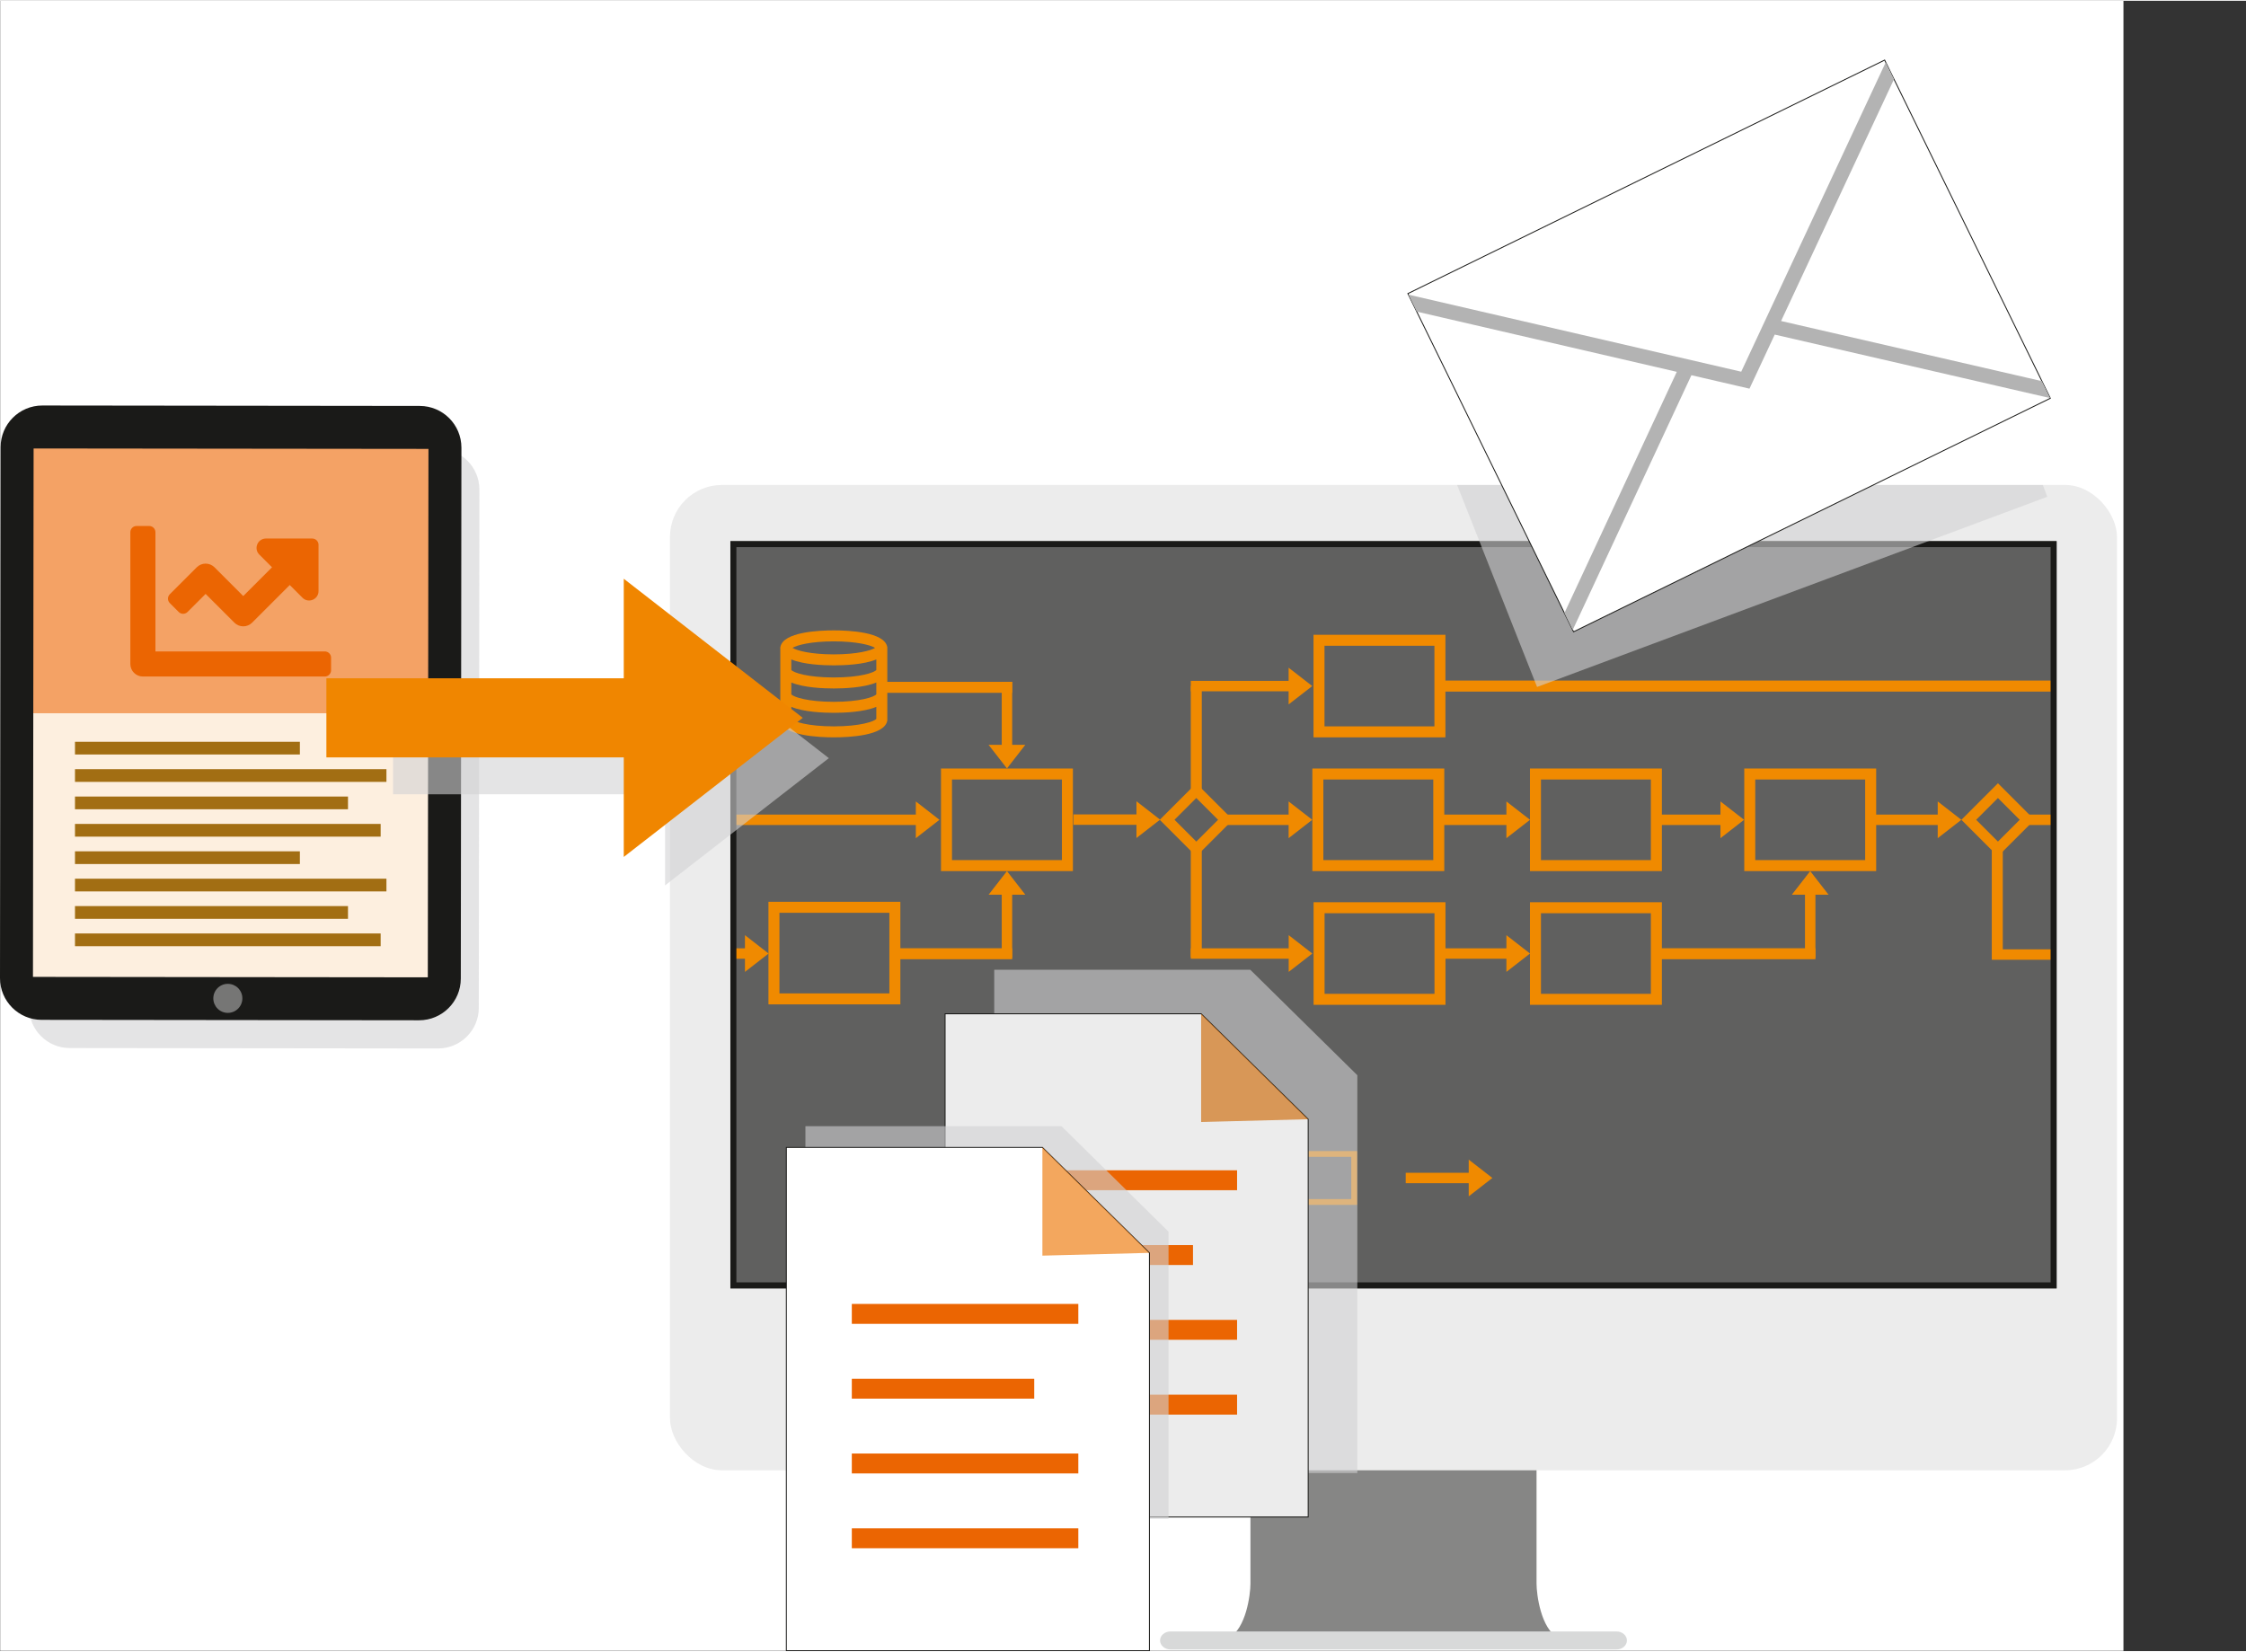 <?xml version="1.0" encoding="UTF-8"?>
<svg xmlns="http://www.w3.org/2000/svg" xmlns:xlink="http://www.w3.org/1999/xlink" width="900px" height="662px" viewBox="0 0 612.47 450.074">
  <rect x="0" y="0" width="612.47" height="450.074" fill="#333333" stroke="none"/>
  <defs>
    <clipPath id="uuid-8e975c47-19c7-45ca-8793-43b402bfad14">
      <rect x="199.914" y="148.083" width="359.943" height="203.797" style="fill: none;"></rect>
    </clipPath>
    <clipPath id="uuid-c133468f-41d9-4242-b78b-812e5f2de0d1">
      <rect x="343.073" y="132.039" width="218.147" height="64.513" style="fill: none;"></rect>
    </clipPath>
  </defs>
  <g style="isolation: isolate;">
    <g id="uuid-66c1f24a-2734-4771-b94f-bc7f5f7f9168" data-name="BG">
      <rect x=".051" width="579" height="450" style="fill: #fff;"></rect>
    </g>
    <g id="uuid-901a1d55-fcd0-4768-9ddc-e22d017e4c55" data-name="Ebene 1">
      <g>
        <path d="M424.841,446.401c-4.607-2.457-5.836-11.672-5.836-14.743v-34.861h-78.015v34.861c0,3.071-1.229,12.286-5.836,14.743h89.687Z" style="fill: #868685;"></path>
        <rect x="182.7" y="132.039" width="394.595" height="268.72" rx="14.173" ry="14.173" style="fill: #ececec;"></rect>
        <path d="M443.653,447.169c0,1.351-1.276,2.457-2.835,2.457h-121.643c-1.559,0-2.835-1.106-2.835-2.457s1.276-2.457,2.835-2.457h121.643c1.559,0,2.835,1.106,2.835,2.457Z" style="fill: #d8d9d9;"></path>
        <rect x="199.171" y="147.357" width="361.653" height="203.797" style="fill: #60605f;"></rect>
      </g>
      <g style="clip-path: url(#uuid-8e975c47-19c7-45ca-8793-43b402bfad14);">
        <polygon points="292.725 224.739 309.905 224.739 309.905 228.324 316.35 223.315 309.905 218.306 309.905 221.891 292.725 221.891 292.725 224.739" style="fill: #f08a00;"></polygon>
        <polygon points="593.037 185.732 593.037 202.912 589.452 202.912 594.461 209.357 599.469 202.912 595.884 202.912 595.884 185.732 593.037 185.732" style="fill: #f08a00;"></polygon>
        <polygon points="495.057 260.974 495.057 243.794 498.642 243.794 493.633 237.349 488.624 243.794 492.209 243.794 492.209 260.974 495.057 260.974" style="fill: #f08a00;"></polygon>
        <polygon points="334.219 224.784 351.399 224.784 351.399 228.369 357.844 223.36 351.399 218.352 351.399 221.937 334.219 221.937 334.219 224.784" style="fill: #f08a00;"></polygon>
        <polygon points="324.722 261.254 351.419 261.254 351.419 264.839 357.864 259.83 351.419 254.821 351.419 258.406 324.722 258.406 324.722 261.254" style="fill: #f08a00;"></polygon>
        <polygon points="392.237 261.254 410.785 261.254 410.785 264.839 417.229 259.83 410.785 254.821 410.785 258.406 392.237 258.406 392.237 261.254" style="fill: #f08a00;"></polygon>
        <polygon points="393.604 224.784 410.785 224.784 410.785 228.369 417.229 223.36 410.785 218.352 410.785 221.937 393.604 221.937 393.604 224.784" style="fill: #f08a00;"></polygon>
        <polygon points="324.722 188.31 351.399 188.31 351.399 191.895 357.844 186.887 351.399 181.878 351.399 185.463 324.722 185.463 324.722 188.31" style="fill: #f08a00;"></polygon>
        <path d="M326.221,217.421l5.939,5.939-5.939,5.939-5.939-5.939,5.939-5.939m0-4.027l-9.966,9.966,9.966,9.966,9.966-9.966-9.966-9.966h0Z" style="fill: #f08a00;"></path>
        <path d="M287.182,316.461l4.581,4.581-4.581,4.581-4.581-4.581,4.581-4.581m0-3.106l-7.686,7.686,7.686,7.686,7.686-7.686-7.686-7.686h0Z" style="fill: #f08a00;"></path>
        <path d="M390.846,212.369v21.982h-29.976v-21.982h29.976m2.998-2.998h-35.971v27.977h35.971v-27.977h0Z" style="fill: #f08a00;"></path>
        <path d="M609.473,212.369v21.982h-29.976v-21.982h29.976m2.998-2.998h-35.971v27.977h35.971v-27.977h0Z" style="fill: #f08a00;"></path>
        <path d="M391.159,175.896v21.982h-29.976v-21.982h29.976m2.998-2.998h-35.971v27.977h35.971v-27.977h0Z" style="fill: #f08a00;"></path>
        <path d="M391.178,248.839v21.982h-29.976v-21.982h29.976m2.998-2.998h-35.971v27.977h35.971v-27.977h0Z" style="fill: #f08a00;"></path>
        <path d="M289.578,212.369v21.982h-29.976v-21.982h29.976m2.998-2.998h-35.971v27.977h35.971v-27.977h0Z" style="fill: #f08a00;"></path>
        <path d="M450.184,212.369v21.982h-29.976v-21.982h29.976m2.998-2.998h-35.971v27.977h35.971v-27.977h0Z" style="fill: #f08a00;"></path>
        <polygon points="451.979 224.784 469.159 224.784 469.159 228.369 475.604 223.36 469.159 218.352 469.159 221.937 451.979 221.937 451.979 224.784" style="fill: #f08a00;"></polygon>
        <path d="M508.621,212.369v21.982h-29.976v-21.982h29.976m2.998-2.998h-35.971v27.977h35.971v-27.977h0Z" style="fill: #f08a00;"></path>
        <polygon points="383.332 322.465 400.512 322.465 400.512 326.05 406.957 321.041 400.512 316.032 400.512 319.617 383.332 319.617 383.332 322.465" style="fill: #f08a00;"></polygon>
        <polygon points="144.8 224.784 161.98 224.784 161.98 228.369 168.425 223.36 161.98 218.352 161.98 221.937 144.8 221.937 144.8 224.784" style="fill: #f08a00;"></polygon>
        <path d="M368.483,315.274v11.534h-15.728v-11.534h15.728m1.573-1.573h-18.874v14.68h18.874v-14.68h0Z" style="fill: #f08a00;"></path>
        <path d="M450.184,248.839v21.982h-29.976v-21.982h29.976m2.998-2.998h-35.971v27.977h35.971v-27.977h0Z" style="fill: #f08a00;"></path>
        <polygon points="511.225 224.784 528.406 224.784 528.406 228.369 534.85 223.36 528.406 218.352 528.406 221.937 511.225 221.937 511.225 224.784" style="fill: #f08a00;"></polygon>
        <polygon points="552.838 224.784 570.018 224.784 570.018 228.369 576.463 223.36 570.018 218.352 570.018 221.937 552.838 221.937 552.838 224.784" style="fill: #f08a00;"></polygon>
        <path d="M544.826,217.421l5.939,5.939-5.939,5.939-5.939-5.939,5.939-5.939m0-4.027l-9.966,9.966,9.966,9.966,9.966-9.966-9.966-9.966h0Z" style="fill: #f08a00;"></path>
        <polygon points="579.63 260.104 573.185 265.112 573.185 261.527 543.148 261.527 543.148 261.109 543.148 258.68 543.148 231.134 546.145 231.134 546.145 258.68 573.185 258.68 573.185 255.095 579.63 260.104" style="fill: #f08a00;"></polygon>
        <path d="M325.259,315.419c-.449-2.247-5.811-2.489-8.096-2.489-2.284,0-7.645,.243-8.095,2.489l-.033,.163,.016,.083v10.917l.016,.081c.449,2.247,5.811,2.489,8.095,2.489h.001c2.285,0,7.646-.243,8.095-2.489l.016-.081v-11.082l-.016-.081Zm-14.54,5.416c1.885,.789,4.883,.903,6.444,.903h.001c1.562,0,4.559-.114,6.445-.903v1.79c-.316,.406-2.483,1.138-6.445,1.138-3.962,0-6.129-.733-6.445-1.138v-1.79Zm6.445-6.238c3.503,0,5.603,.573,6.261,.986-.657,.413-2.758,.986-6.261,.986-3.504,0-5.604-.573-6.261-.986,.657-.413,2.758-.986,6.261-.986Zm-.001,3.639h.001c1.561,0,4.559-.113,6.445-.902v1.599c-.316,.406-2.483,1.138-6.445,1.138-3.962,0-6.129-.733-6.445-1.138v-1.599c1.885,.789,4.883,.902,6.444,.902Zm.001,9.25c-3.96,0-6.128-.732-6.445-1.138v-1.821c1.885,.789,4.883,.903,6.444,.903h.001c1.562,0,4.559-.114,6.445-.903v1.821c-.317,.406-2.484,1.138-6.445,1.138Z" style="fill: #f08a00;"></path>
        <path d="M241.935,176.177c-.808-4.041-10.451-4.477-14.56-4.477-4.108,0-13.749,.436-14.557,4.477l-.059,.294,.03,.148v19.633l.029,.146c.808,4.041,10.45,4.477,14.557,4.477h.001c4.109,0,13.751-.436,14.559-4.477l.029-.146v-19.93l-.029-.146Zm-26.149,9.739c3.391,1.419,8.781,1.624,11.589,1.624h.001c2.808,0,8.2-.205,11.59-1.624v3.219c-.569,.73-4.466,2.047-11.59,2.047-7.125,0-11.023-1.317-11.59-2.047v-3.218Zm11.59-11.219c6.3,0,10.077,1.03,11.26,1.773-1.182,.743-4.959,1.773-11.26,1.773-6.301,0-10.078-1.03-11.261-1.773,1.182-.743,4.96-1.773,11.261-1.773Zm-.002,6.545h.001c2.808,0,8.2-.204,11.59-1.622v2.876c-.569,.73-4.466,2.047-11.59,2.047-7.125,0-11.023-1.317-11.59-2.047v-2.876c3.391,1.418,8.782,1.622,11.589,1.622Zm.002,16.636c-7.122,0-11.02-1.317-11.59-2.047v-3.275c3.391,1.419,8.781,1.624,11.589,1.624h.001c2.808,0,8.2-.205,11.59-1.624v3.275c-.57,.73-4.468,2.046-11.59,2.047Z" style="fill: #f08a00;"></path>
        <rect x="392.94" y="185.388" width="202.944" height="2.997" style="fill: #f08a00;"></rect>
        <polygon points="273.166 185.732 273.166 202.912 269.581 202.912 274.59 209.357 279.599 202.912 276.014 202.912 276.014 185.732 273.166 185.732" style="fill: #f08a00;"></polygon>
        <rect x="240.769" y="185.732" width="35.245" height="2.997" style="fill: #f08a00;"></rect>
        <rect x="450.626" y="258.389" width="44.43" height="2.997" style="fill: #f08a00;"></rect>
        <polygon points="276.014 260.974 276.014 243.794 279.599 243.794 274.59 237.349 269.581 243.794 273.166 243.794 273.166 260.974 276.014 260.974" style="fill: #f08a00;"></polygon>
        <rect x="243.391" y="258.389" width="32.623" height="2.997" style="fill: #f08a00;"></rect>
        <rect x="310.983" y="200.558" width="30.476" height="2.997" transform="translate(124.164 528.278) rotate(-90)" style="fill: #f08a00;"></rect>
        <rect x="310.983" y="244.105" width="30.476" height="2.997" transform="translate(80.617 571.824) rotate(-90)" style="fill: #f08a00;"></rect>
        <polygon points="185.944 224.784 249.74 224.784 249.74 228.369 256.185 223.36 249.74 218.352 249.74 221.937 185.944 221.937 185.944 224.784" style="fill: #f08a00;"></polygon>
        <polygon points="176.447 261.254 203.144 261.254 203.144 264.839 209.589 259.83 203.144 254.821 203.144 258.406 176.447 258.406 176.447 261.254" style="fill: #f08a00;"></polygon>
        <path d="M177.946,217.421l5.939,5.939-5.939,5.939-5.939-5.939,5.939-5.939m0-4.027l-9.966,9.966,9.966,9.966,9.966-9.966-9.966-9.966h0Z" style="fill: #f08a00;"></path>
        <path d="M242.526,248.722v21.982h-29.976v-21.982h29.976m2.998-2.998h-35.971v27.977h35.971v-27.977h0Z" style="fill: #f08a00;"></path>
        <rect x="162.707" y="244.105" width="30.476" height="2.997" transform="translate(-67.658 423.549) rotate(-90)" style="fill: #f08a00;"></rect>
      </g>
      <path d="M559.187,148.994v200.525H200.807V148.994h358.38m1.636-1.636H199.171v203.797h361.653V147.357h0Z" style="fill: #1a1a18;"></path>
    </g>
    <g id="uuid-bef270a8-16ba-40ac-a437-eaeac1e1dcaf" data-name="Ebene 3">
      <polygon points="271.122 401.501 271.122 264.257 340.946 264.257 370.135 293.016 370.135 401.501 271.122 401.501" style="fill: #d3d3d4; mix-blend-mode: multiply; opacity: .59;"></polygon>
      <g>
        <polygon points="257.72 413.504 257.72 276.259 327.545 276.259 356.734 305.018 356.734 413.504 257.72 413.504" style="fill: #ececec; stroke: #1a1a18; stroke-miterlimit: 10; stroke-width: .25px;"></polygon>
        <rect x="275.575" y="318.946" width="61.768" height="5.431" style="fill: #eb6502;"></rect>
        <rect x="275.575" y="359.743" width="61.768" height="5.431" style="fill: #eb6502;"></rect>
        <rect x="275.575" y="380.142" width="61.768" height="5.431" style="fill: #eb6502;"></rect>
        <rect x="275.575" y="339.345" width="49.746" height="5.431" style="fill: #eb6502;"></rect>
        <polygon points="356.734 305.018 327.545 305.779 327.545 276.259 356.734 305.018" style="fill: #c60; opacity: .63;"></polygon>
      </g>
      <polygon points="219.636 414.013 219.636 306.919 289.461 306.919 318.65 335.678 318.65 414.013 219.636 414.013" style="fill: #d3d3d4; mix-blend-mode: multiply; opacity: .59;"></polygon>
      <g>
        <polygon points="214.43 449.949 214.43 312.704 284.255 312.704 313.444 341.463 313.444 449.949 214.43 449.949" style="fill: #fff; stroke: #1a1a18; stroke-miterlimit: 10; stroke-width: .25px;"></polygon>
        <rect x="232.285" y="355.391" width="61.768" height="5.431" style="fill: #eb6502;"></rect>
        <rect x="232.285" y="396.188" width="61.768" height="5.431" style="fill: #eb6502;"></rect>
        <rect x="232.285" y="416.586" width="61.768" height="5.431" style="fill: #eb6502;"></rect>
        <rect x="232.285" y="375.789" width="49.746" height="5.431" style="fill: #eb6502;"></rect>
        <polygon points="313.444 341.463 284.255 342.223 284.255 312.704 313.444 341.463" style="fill: #ed7500; opacity: .63;"></polygon>
      </g>
    </g>
    <g id="uuid-34ee3c5d-0138-49b6-971d-b7844b1894c3" data-name="Ebene 4">
      <path d="M7.921,274.505c0,6.125,4.962,11.095,11.089,11.102l100.441,.116c6.131,.007,11.108-4.958,11.115-11.089l.164-141.323,0-.013c0-6.125-4.962-11.095-11.089-11.102l-100.441-.116c-6.131-.007-11.108,4.958-11.115,11.089l-.164,141.323v.013h0Z" style="fill: #d3d3d4; mix-blend-mode: multiply; opacity: .59;"></path>
      <g>
        <rect x="6.174" y="194.084" width="113.478" height="74.935" style="fill: #fdefdf;"></rect>
        <rect x="6.174" y="119.366" width="113.478" height="74.935" style="fill: #f4a265;"></rect>
        <g>
          <rect x="20.447" y="202.08" width="61.326" height="3.469" style="fill: #a26e13;"></rect>
          <rect x="20.447" y="209.549" width="84.931" height="3.469" style="fill: #a26e13;"></rect>
          <rect x="20.447" y="217.017" width="74.45" height="3.469" style="fill: #a26e13;"></rect>
          <rect x="20.447" y="224.485" width="83.355" height="3.469" style="fill: #a26e13;"></rect>
          <rect x="20.447" y="231.954" width="61.326" height="3.469" style="fill: #a26e13;"></rect>
          <rect x="20.447" y="239.422" width="84.931" height="3.469" style="fill: #a26e13;"></rect>
          <rect x="20.447" y="246.89" width="74.45" height="3.469" style="fill: #a26e13;"></rect>
          <rect x="20.447" y="254.358" width="83.355" height="3.469" style="fill: #a26e13;"></rect>
        </g>
        <path d="M88.572,177.442H42.386v-32.502c0-.945-.765-1.711-1.711-1.711h-3.421c-.945,0-1.711,.765-1.711,1.711v35.923c0,1.889,1.532,3.421,3.421,3.421h49.608c.945,0,1.711-.765,1.711-1.711v-3.421c0-.945-.765-1.711-1.711-1.711Zm-3.421-30.791h-12.622c-2.286,0-3.431,2.764-1.814,4.38l3.464,3.464-7.844,7.845-7.844-7.844c-1.336-1.336-3.502-1.336-4.838,0l-7.344,7.344c-.668,.668-.668,1.751,0,2.419l2.418,2.418c.668,.668,1.751,.668,2.419,0l4.924-4.925,7.844,7.844c1.336,1.336,3.502,1.336,4.838,0l10.264-10.264,3.464,3.464c1.617,1.617,4.38,.471,4.38-1.814v-12.621c.001-.945-.764-1.711-1.71-1.711Z" style="fill: #eb6502;"></path>
        <g>
          <path d="M116.837,122.208l-.176,144.111-107.672-.118,.176-144.111,107.672,.118m8.989-.342c-0-6.276-5.084-11.367-11.362-11.374l-102.909-.119c-6.282-.007-11.381,5.079-11.388,11.362L0,266.529l-0,.013c0,6.276,5.084,11.367,11.362,11.374l102.909,.119c6.282,.007,11.381-5.079,11.388-11.362l.168-144.795v-.013h0Z" style="fill: #1a1a18;"></path>
          <circle cx="62.131" cy="272.057" r="3.961" style="fill: #767675;"></circle>
        </g>
      </g>
      <polyline points="226.019 206.545 181.368 171.845 181.368 196.682 107.192 196.682 107.192 216.408 181.368 216.408 181.368 241.246 226.019 206.545" style="fill: #d3d3d4; mix-blend-mode: multiply; opacity: .59;"></polyline>
      <polyline points="218.909 195.554 170.096 157.618 170.096 184.771 89.003 184.771 89.003 206.337 170.096 206.337 170.096 233.49 218.909 195.554" style="fill: #f08600;"></polyline>
    </g>
    <g id="uuid-9fc24df1-acc6-46fe-ba98-df2e3ff6f1b9" data-name="Ebene 2">
      <g style="clip-path: url(#uuid-c133468f-41d9-4242-b78b-812e5f2de0d1);">
        <polygon points="558.278 135.272 419.15 187.132 384.973 100.78 524.362 44.286 558.278 135.272" style="fill: #d3d3d4; mix-blend-mode: multiply; opacity: .59;"></polygon>
      </g>
      <rect x="399.135" y="42.778" width="144.763" height="102.704" transform="translate(6.663 217.009) rotate(-26.097)" style="fill: #fff; stroke: #1a1a18; stroke-miterlimit: 10; stroke-width: .25px;"></rect>
      <polygon points="559.084 108.357 556.818 103.731 485.689 87.329 516.484 21.386 514.225 16.774 481.704 86.41 481.704 86.41 480.771 88.409 474.818 101.154 384.065 80.138 386.333 84.768 457.254 101.192 426.604 166.984 428.865 171.6 461.236 102.114 473.916 105.05 477.071 105.781 478.442 102.847 483.958 91.034 559.084 108.357" style="fill: #b3b3b3;"></polygon>
    </g>
  </g>
</svg>
